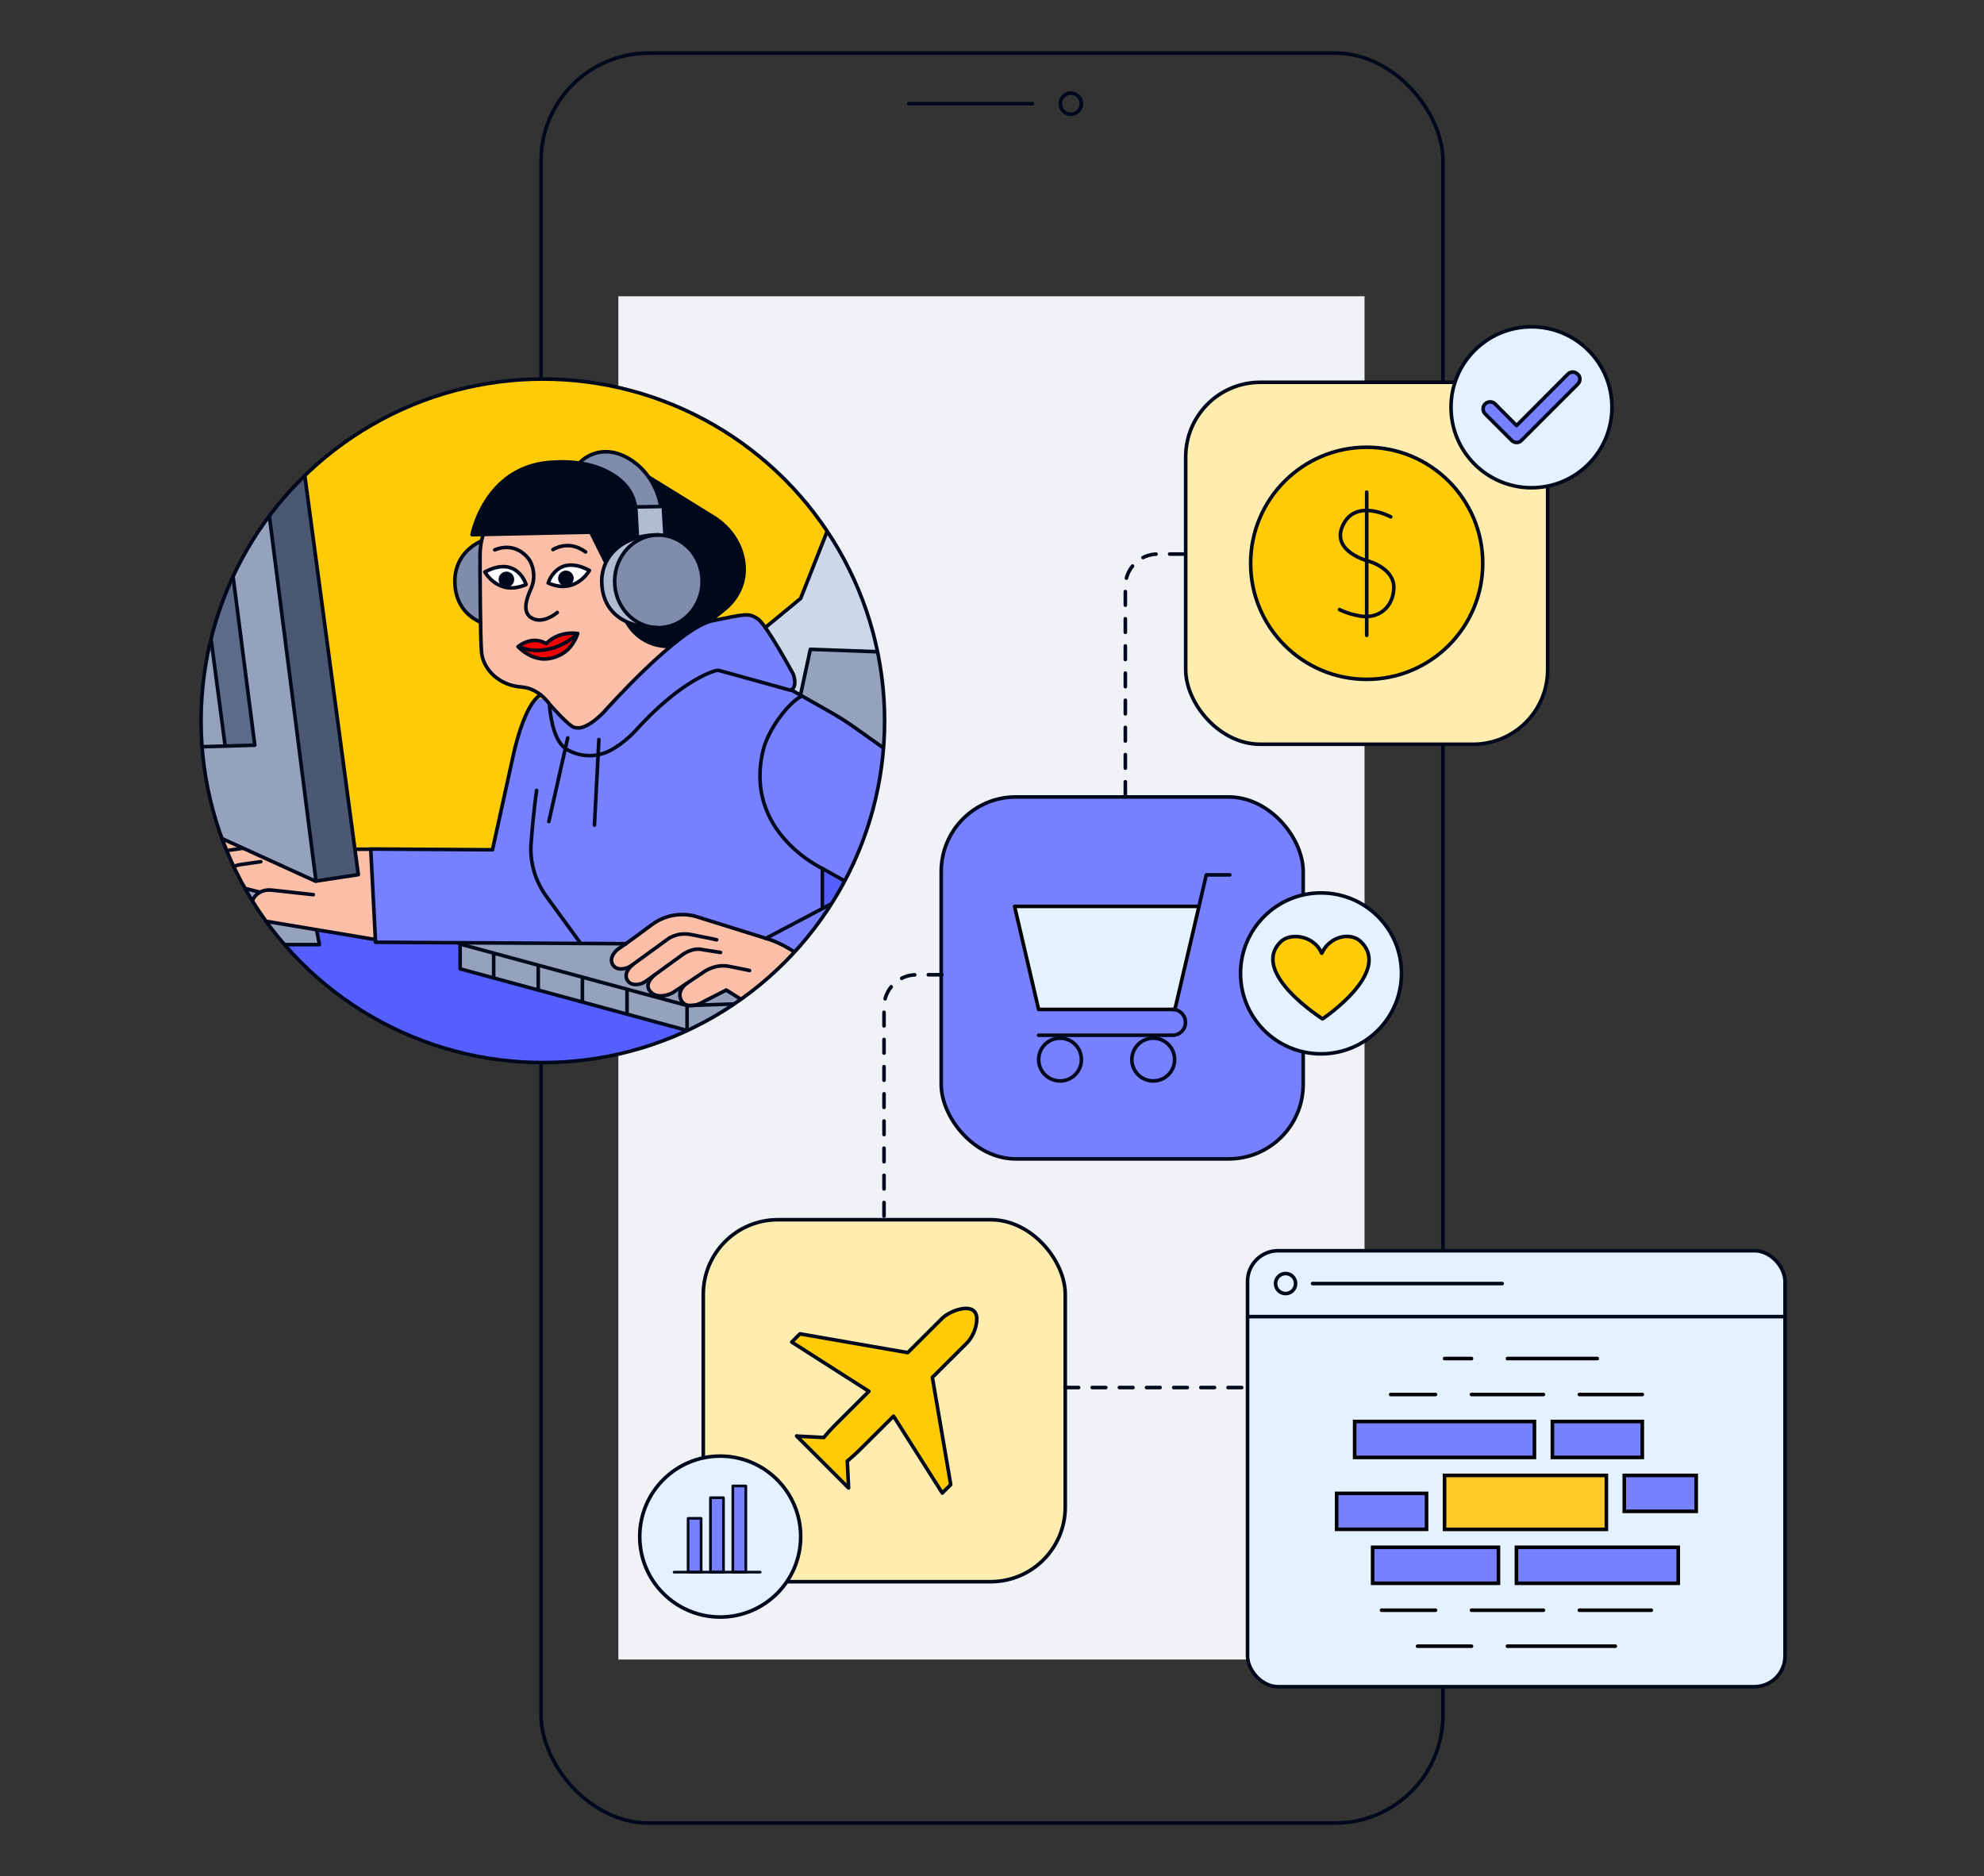 <?xml version="1.0" encoding="UTF-8"?>
<svg xmlns="http://www.w3.org/2000/svg" xmlns:xlink="http://www.w3.org/1999/xlink" id="Content" viewBox="0 0 552 522">
  <rect x="0" y="0" width="552" height="522" fill="#333333" stroke="none"/>
  <defs>
    <style>.cls-1,.cls-2,.cls-3,.cls-4,.cls-5,.cls-6,.cls-7,.cls-8,.cls-9,.cls-10,.cls-11,.cls-12,.cls-13{stroke-linecap:round;}.cls-1,.cls-2,.cls-3,.cls-4,.cls-5,.cls-6,.cls-7,.cls-8,.cls-12,.cls-13{stroke-linejoin:round;}.cls-1,.cls-2,.cls-3,.cls-4,.cls-6,.cls-7,.cls-14,.cls-15,.cls-16,.cls-17,.cls-12,.cls-13,.cls-18{stroke:#00081c;}.cls-1,.cls-10,.cls-16,.cls-13,.cls-19{fill:#7780ff;}.cls-2,.cls-20{fill:#ffcb05;}.cls-3{fill:#fff;}.cls-4,.cls-5,.cls-14{fill:#e3f2fe;}.cls-5,.cls-9,.cls-10,.cls-11{stroke:#000;}.cls-6{fill:#ed0303;}.cls-7,.cls-8,.cls-21,.cls-9,.cls-17,.cls-12,.cls-18{fill:none;}.cls-8{stroke:#00091c;}.cls-22{clip-path:url(#clippath);}.cls-21,.cls-19,.cls-23,.cls-24,.cls-25,.cls-26,.cls-27,.cls-28,.cls-29,.cls-20,.cls-30,.cls-31,.cls-32{stroke-width:0px;}.cls-9,.cls-10,.cls-11,.cls-14,.cls-15,.cls-16,.cls-17{stroke-miterlimit:10;}.cls-11{fill:#ffca28;}.cls-33{clip-path:url(#clippath-1);}.cls-15{fill:#ffedb0;}.cls-12{stroke-dasharray:0 0 3.78 3.78;}.cls-13{stroke-width:.75px;}.cls-23{fill:#4a5871;}.cls-24{fill:#5b6b88;}.cls-25{fill:#555fff;}.cls-26{fill:#95a2bc;}.cls-27{fill:#b1bcd3;}.cls-28{fill:#cdd7ea;}.cls-29{fill:#7f8daa;}.cls-30{fill:#f0f2f6;}.cls-31{fill:#fbbea7;}.cls-32{fill:#00081c;}</style>
    <clipPath id="clippath">
      <circle class="cls-21" cx="151.03" cy="200.56" r="95.09"></circle>
    </clipPath>
    <clipPath id="clippath-1">
      <circle class="cls-21" cx="151.03" cy="200.56" r="95.74"></circle>
    </clipPath>
  </defs>
  <rect class="cls-30" x="172.04" y="82.43" width="207.61" height="379.31"></rect>
  <rect class="cls-7" x="150.53" y="14.77" width="250.94" height="492.47" rx="30" ry="30"></rect>
  <line class="cls-7" x1="252.84" y1="28.85" x2="287.29" y2="28.85"></line>
  <circle class="cls-7" cx="297.94" cy="28.85" r="2.94"></circle>
  <g class="cls-22">
    <circle class="cls-20" cx="151.03" cy="200.56" r="95.74"></circle>
    <g class="cls-33">
      <path class="cls-32" d="M174.75,173.8l1.87,2.9,4.77,2.99,4.93.59,5.75-4.55,5.89-2.62,2.17-2.17,3.73-3.28,2.38-4.78.84-4.82-.81-5.08-2.93-4.64-3.53-3.73-10.41-6.49-9.7-5.63-15.92-3.3-10.52-.77-9.1,2.43-5.97,4.67-5.6,8.36-1.04,4.92,19.85-.67,12.52.23,4.17,7.22,6.66,18.22Z"></path>
      <path class="cls-31" d="M186.08,180.38l-21.32,20.94c-.2.19-.43.36-.67.49l-3.33.76-3.19-.83-4.58-5.14-2.13-3.2-4.82-2.21-5.01-.86-3.68-2.41-2.41-2.88-1.13-4.94-.2-11.36-.2-11.69.4-5.55,1.1-3.09,29.23-.45,4.04,7.36-.57,3.67.2,6.55,2,3.75,3.95,3.54,2.07,2.34,4.08,3.41,6.16,1.82Z"></path>
      <path class="cls-29" d="M181.6,174.74c7.65,0,13.85-5.77,13.85-12.89s-6.2-12.89-13.85-12.89-13.85,5.77-13.85,12.89,6.2,12.89,13.85,12.89Z"></path>
      <path class="cls-27" d="M182.2,174.5c-7.95-.97-10.26-5.27-11.05-12.34-.15-1.34.17-4.16.48-4.69,1.01-1.73,3.95-6.83,6.7-7.58,0,0-4.98.6-7.84,3.95-2.63,3.07-6.51,11.72,1.31,17.48,2.23,1.64,5.53,2.12,9.92,3.31"></path>
      <path class="cls-29" d="M133.77,173.05c-4.16-2.23-6.97-6.41-6.97-11.2s2.64-8.8,6.96-10.99l.02,22.18Z"></path>
      <path class="cls-29" d="M177.47,152.08l-.98-12.98-2.22-3.97-2.56-2.42c-1.31-.99-2.76-1.77-4.31-2.3l-6.11-1.51,3.74-2.56,4.37-.62,4.93,1.47,3.46,2.38,3.17,3.74,2.55,5.73.4,1.98.74.51.57,9.53-7.75,1.02Z"></path>
      <path class="cls-28" d="M212.92,174.43l9.79-7.83,9.92-25.34,4.18-10.44s3.62-8.22,10.1-8.16c6.48.06,20.26-.06,20.26-.06l7.84,1.04,11.8,10.23,8.53,10.23,2.7,25.73,6.54,10.37s4.97,5.26,2.13,14.64c-2.84,9.38-14.07,65.23-14.07,65.23l-8.38,9.23-16.15,12.7-19.29-5.86,24.49-11.11,7.1-4.26,4.97-5.26,2.42-4.55.85-4.41-.71-3.13-2.42-5.11-6.25-6.4-20.32-14.36-16.2-11.65-19.19-11.94-3.05-1.97.47-1.28-.43-3.63-2.65-4.27-5-8.4h0Z"></path>
      <path class="cls-25" d="M16,252.14l134.47-.88,97.43,24.9,19.79,6.06s-16.46,9.33-26.44,10.94c-6.49,1.04-18.42,2.96-18.42,2.96l-41.76-.1h-90.64l-9.79-1.2-15.06-3.79-18.39-8.59-6.83-4.99-12.66-10.35-7.67-9.05-4.04-5.92Z"></path>
      <path class="cls-19" d="M103.28,237.37l1.18,24.15c.08,1.44,1.28.66,2.72.69l21.05.39,44.2-.05c.47,0,.93-.12,1.34-.35l5.03-2.81s.09-.05.13-.08l5.89-3.75c.3-.19.63-.32.97-.38l3.51-.65c.42-.08.84-.06,1.25.06l13.84,3.9,9.39,2.62c.21.06.41.14.6.25l8.06,4.51c.32.18.61.42.83.72l2.54,3.29c.28.36.46.78.53,1.22l1.09,6.45c.04.23.05.46.03.69l-.19,2.21c-.18,2.07,1.92,3.58,3.82,2.76l42.02-18.06c.14-.06.27-.13.39-.21l7.37-4.71c.22-.14.43-.32.6-.52l4.94-5.73c.2-.23.36-.49.47-.77l1.53-3.84c.19-.48.24-1.01.15-1.52l-1-5.42c-.07-.37-.21-.72-.42-1.03l-3.93-5.9c-.17-.25-.38-.48-.62-.66l-15.27-11.61-29.94-21.08c-.05-.04-.11-.07-.16-.11l-11.93-7.2-3.1-1.83c-1.01-.59-1.53-1.76-1.3-2.9l.05-.24c.12-.6.03-1.22-.24-1.76l-3.42-6.83c-.04-.09-.09-.17-.15-.26l-4.09-6.37c-.09-.14-.2-.28-.32-.41l-1.47-1.55c-.38-.4-1.22-1.25-1.76-1.36l-2.97-.13c-.42-.09-.85-.08-1.26.03l-7.05,1.83c-.18.05-2.62.55-2.78.63l-5.07,3.13c2.64-2.03-.45.26-.64.43l-11.22,10.14s-.09.08-.13.13l-10.83,11.19c-.13.13-.27.26-.43.36l-4.14,2.82c-.74.43-1.48.2-2.34.26l-.26.02c-.71.05-1.41-.17-1.96-.63l-2.28-1.9c-.14-.12-.27-.25-.39-.39l-3.05-3.82c-.11-.14-.24-.28-.39-.39h0c-1.16-.97-2.89-.82-3.86.34l-.98,1.16c-.23.27-.4.59-.51.93l-4.23,13.14c-.03.08-.05.17-.07.25l-5.09,23.18c-.28,1.25-.11,2.3-1.4,2.3h-30.04c-1.57,0-2.95-.54-2.86,1.03Z"></path>
      <path class="cls-25" d="M228.94,252.64l9.5-5.24-9.5-5.77v11.02Z"></path>
      <path class="cls-26" d="M128.08,269.65l63.06,17.03,29-1.08-45.11-23.47-46.8.46-.15,7.06Z"></path>
      <path class="cls-26" d="M47.69,262.96l40.82-.11-.23-3.97-12.48-2.38-3.51-.9-2.38-3.63,1.25-2.83,1.13-1.03-3.96-.68-10.55,6.81-2.96.34-2.15-.91-2.5,3.17-2.5,6.13Z"></path>
      <path class="cls-26" d="M40.62,181.84l5.02-.12-2.51-18.63,20.55-7.65,7.16,51.37-21.75,1.08-2.03-15.54-6.93-.23.48-10.28Z"></path>
      <path class="cls-26" d="M55.24,208.13l3.42,23.47,29.09,13.61,11.82-1.88-16.46-121.97-10.84.32-26.48,18.26,2.93,20.77,6.52,47.43Z"></path>
      <path class="cls-26" d="M40.68,274.63h25.47l16.43,20.17-10.23-1.76-12.48-4.03-8.18-4.02-10.87-6.77-.14-3.6Z"></path>
      <path class="cls-31" d="M212.94,261.08l8.06,3.56,3.97,3.83,1.77,3.42.14,13.13-3.15,1.1-5.47-1.23-13.13-7.52-3.01-1.92-7.25,3.97-3.46.23-1.99-1.4.07-3.59-3.73,2.2-2.99.2-2.26-1.67v-1.86l.46-1.53-2.52,1.73-2.13.07-1.86-1-.14-2.26.73-1.47-1.53.54-1.86-.27-1.39-1.46v-2.2l2.79-2.52,8.91-6.45,5.52-2.07,4.32-.13,21.12,6.59Z"></path>
      <path class="cls-31" d="M104.27,261l-1.01-24.65-4.23-.11.54,7.09-11.14,2.06-11.6-5.24-16.29-7.14-11.16,7.69-1.23,1.79v2.11l.77,1.56v1.9l1.23,2.12,2,.67.51,2.8,2.15.91,2.14-.37,11.36-6.78,3.96.68-2.38,3.86.89,1.9,2.45,2.23,31.01,4.9Z"></path>
      <path class="cls-23" d="M72.39,121.8l15.65,123.38,11.56-1.77-16.18-121.96-11.02.36Z"></path>
      <path class="cls-24" d="M56.2,158.52l6.38,49.12,8.19-.28-6.53-51.9-8.04,3.05Z"></path>
      <path class="cls-27" d="M184.32,141.21h-7.17v7.73h7.62s-.46-7.73-.46-7.73Z"></path>
      <path class="cls-26" d="M222.59,193.4l3.11-12.65,47.86,1.7-7.57,39.74-26.65-18.89-16.75-9.89Z"></path>
      <path class="cls-7" d="M155.05,170.41s-4.03,3.55-7.29,1.43c-3.26-2.1-.12-7.51.38-9.1.75-2.39.32-5.67-1.34-7.6-1-1.17-4.08-4.17-9.16-2.15"></path>
      <path class="cls-7" d="M153.86,152.92s4.28-2.91,9.07.65"></path>
      <path class="cls-3" d="M152.52,162.22s2.43-8.29,11.47-3.5c0,0-.02.03-.05.09,0,.02-.03.04-.04.06-.61.99-4.36,6.43-11.38,3.35Z"></path>
      <path class="cls-3" d="M146.37,162.64s-2.43-8.29-11.47-3.5c0,0,3.77,6.89,11.47,3.5Z"></path>
      <path class="cls-32" d="M157.45,163.09c1.2,0,2.17-.97,2.17-2.17s-.97-2.17-2.17-2.17-2.17.97-2.17,2.17.97,2.17,2.17,2.17Z"></path>
      <path class="cls-32" d="M140.9,163.38c1.2,0,2.17-.97,2.17-2.17s-.97-2.17-2.17-2.17-2.17.97-2.17,2.17.97,2.17,2.17,2.17Z"></path>
      <path class="cls-7" d="M183.18,174.64c6.72,0,12.17-5.77,12.17-12.89s-5.45-12.89-12.17-12.89-12.17,5.77-12.17,12.89,5.45,12.89,12.17,12.89Z"></path>
      <path class="cls-7" d="M182.73,174.62c-10.61,0-15.31-5.76-15.31-12.88s5.83-12.94,15.88-12.94"></path>
      <path class="cls-7" d="M133.69,173.13c-4.89-2.18-7.14-6.48-7.14-11.4s2.57-8.89,7.25-11.15"></path>
      <path class="cls-7" d="M168.47,156.35l-4.11-8.28-33.02.7s3.5-18.6,21.48-20.11c10.83-.91,17.3,2.39,20.74,5.85,2.04,2.06,3.24,4.83,3.39,7.73l.37,6.93"></path>
      <path class="cls-7" d="M185,148.55l-.46-7.63-7.57.13"></path>
      <path class="cls-7" d="M161.49,128.5s4.5-4.76,11.45-1.91c6.19,2.54,9.9,8.62,10.81,13.93"></path>
      <path class="cls-7" d="M180.57,132.78l18.11,11.19c4.26,2.7,7.35,7.02,8.16,12,.06.35.1.71.14,1.08.45,4.35-1.26,8.61-4.42,11.63-.62.59-4,3.32-4.68,3.83"></path>
      <path class="cls-7" d="M152.82,195.9c.55,5.9,1.89,10.35,4.36,12.24.28.21.59.41.92.59,3.55,1.97,7.91,2.01,11.52.16,4.27-2.19,7.42-5.84,7.42-5.84,11.23-12.37,19.49-15.66,21.91-16.41.44-.14.91-.15,1.37-.02l19.68,5.45c2.06-1.1.69-4.53.69-4.53,0,0-7.41-13.72-9.88-15.37-2.47-1.64-3.3-1.37-12.62.55-9.33,1.92-30.02,25.21-30.02,25.21,0,0-3.18,3.61-6.34,4.48-.98.27-1.94.02-1.98,0-1.48-.21-6.97-6.51-6.97-6.51-1.17-1.61-2.67-2.96-4.45-3.83-1.01-.5-2.17-.84-3.38-.92-5.99-.42-10.68-4.73-11.09-9.86-.34-4.29-.4-21.32-.41-26.52,0-1.49.14-2.96.46-4.41.2-.9.47-1.88.83-2.7"></path>
      <path class="cls-7" d="M174.41,173.15s3.26,6.71,11.62,6.7"></path>
      <path class="cls-7" d="M166.63,205.76l-1.24,23.83"></path>
      <path class="cls-7" d="M157.96,205.31l-5.26,23.28"></path>
      <path class="cls-7" d="M228.8,252.31v-10.61"></path>
      <path class="cls-7" d="M238.88,247.29l-10.01-5.61s-22.18-10.22-16.5-33.07c1.43-5.74,6.88-12.87,10.36-14.75"></path>
      <path class="cls-7" d="M213.05,261.1l41.65-21.96"></path>
      <path class="cls-7" d="M161.4,262.29l-9.53-13.09c-2.95-4.15-4.44-9.17-4.13-14.25,0-.08,0-.15.02-.23.57-8.04,1.53-14.79,1.53-14.79"></path>
      <path class="cls-7" d="M150.4,193.35c-4.7,2.65-7.59,16.81-7.59,16.81l-5.79,26.28-33.87-.21,1.34,25.94,69.69.4"></path>
      <path class="cls-7" d="M226.91,285.08s2.22-12.39-1.98-16.92c-4.2-4.52-10.56-6.68-10.56-6.68l-20.68-6.46s-6.36-2.26-12.48,2.36c-6.14,4.63-9.36,6.78-9.36,6.78,0,0-2.63,2.04-1.4,4.2.61,1.08,1.74,1.29,2.7,1.22.96-.07,1.83-.43,2.59-.98l9.88-7.18s2.53-2.17,6.59-1.4c4.61.88,7.18,1.46,7.18,1.46"></path>
      <path class="cls-7" d="M175.93,268.5s-2.63,2.04-1.4,4.2c.61,1.08,1.74,1.29,2.7,1.22.97-.07,1.83-.43,2.59-.98l9.88-7.18s2.81-2.32,5.96-1.5l4.81.74"></path>
      <path class="cls-7" d="M182.07,271.34s-2.77,2.13-1.4,4.2c1.84,2.78,5.96,1.08,6.72.53l8.21-5.49s3.12-2.48,7.18-1.71c4.61.88,5.76,1.16,5.76,1.16"></path>
      <path class="cls-7" d="M191.07,273.62s-2.76,1.86-1.65,4.46c1.3,3.07,5.48,1.22,6.23.67l6.42-3.29,10.72,6.76s8.06,4.96,13.55,3.34l46.63-20.45c3.56-1.56,6.86-3.67,9.66-6.35,3.23-3.1,6.35-7.38,5.96-12.17-.8-9.57-10.19-15.33-10.19-15.33l-40.55-28.8c-2.02-1.43-4.1-2.77-6.25-4.01l-11.29-6.4"></path>
      <path class="cls-7" d="M104.37,261.41l-30.27-5.06s-4.65-1.39-4.08-4.89c.26-1.58,1.19-2.53,2.14-3.1,1.03-.62,2.26-.83,3.46-.7l11.55,1.27"></path>
      <path class="cls-7" d="M72.19,248.21l-3.89-.98-10.28,6.61s-3.82,2.35-5.49-.64c-1.54-2.76,1.47-4.84,1.47-4.84l10.03-6.69c.88-.58,1.88-.97,2.92-1.12l5.61-.8"></path>
      <path class="cls-7" d="M52.14,250.72c-1.03.06-2.11-.24-2.82-1.5-1.54-2.76,1.47-4.84,1.47-4.84l10.02-6.69c.88-.58,1.88-.97,2.92-1.12l3.89-.56"></path>
      <path class="cls-7" d="M49.18,246.32c-.35-.23-.67-.57-.93-1.05-1.54-2.76,1.47-4.84,1.47-4.84l10.02-6.69c.43-.28.87-.52,1.35-.7"></path>
      <path class="cls-7" d="M88.13,258.97l.75,3.85h-41.22s.26-4.45,5.04-9.23"></path>
      <path class="cls-7" d="M55.27,207.78l3.39,24.13,29.1,13.26,11.93-1.81-16.38-122.13-11.12.42-26.41,18.45,2.94,20.94"></path>
      <path class="cls-7" d="M72.19,122.06l15.73,123.08"></path>
      <path class="cls-7" d="M99.26,236.28h3.83"></path>
      <path class="cls-7" d="M40.61,274.68h25.66l16.66,20.39"></path>
      <path class="cls-7" d="M62.63,207.42l-6.45-48.81"></path>
      <path class="cls-7" d="M47.03,192.2l2.08,15.77,21.78-.63-6.73-52.25-20.96,8.09,2.43,18.38"></path>
      <path class="cls-7" d="M221.25,285.65l-30.37.99-62.86-17.07v-6.9"></path>
      <path class="cls-7" d="M128.11,262.7l63.12,17.08,16.56-.57"></path>
      <path class="cls-7" d="M137.35,265.56v6.13"></path>
      <path class="cls-7" d="M149.75,268.86v6.14"></path>
      <path class="cls-7" d="M162.04,272.56v6.13"></path>
      <path class="cls-7" d="M174.45,275.86v6.14"></path>
      <path class="cls-7" d="M206.22,279.95v6.14"></path>
      <path class="cls-7" d="M191.16,280.02v6.13"></path>
      <path class="cls-7" d="M212.94,174.6l9.82-8.09,13.11-33.19s2.41-10.7,12.98-10.84c10.57-.13,14.45,0,14.45,0h.98c10.57.13,11.24,10.84,11.24,10.84l3.55,34.93,8.06,13.06s2.56,3.84,1.36,10.75c-.68,3.87-9.05,39.95-9.05,39.95"></path>
      <path class="cls-3" d="M263.95,159.6h-25.01l2.61-15.89h25.01l-2.61,15.89Z"></path>
      <path class="cls-7" d="M222.76,193.21l2.7-12.55,48.06,1.74-7.48,39.53"></path>
      <path class="cls-6" d="M160.73,176.26c-5.76-.72-8.77,2.83-8.77,2.83,0,0-3.47-2.51-7.83.83,0,0,3.7,4.11,8.59,3.34,2.01-.31,4.11-1.33,5.43-2.68,1.89-1.93,2.57-4.3,2.57-4.3h0Z"></path>
      <path class="cls-7" d="M144.45,179.99s7.49,3.71,15.95-3.36"></path>
    </g>
  </g>
  <circle class="cls-18" cx="151.03" cy="200.56" r="95.09"></circle>
  <rect class="cls-14" x="347.1" y="347.99" width="149.54" height="121.31" rx="8.52" ry="8.52"></rect>
  <line class="cls-17" x1="347.45" y1="366.33" x2="496.72" y2="366.33"></line>
  <circle class="cls-7" cx="357.68" cy="357.13" r="2.79"></circle>
  <line class="cls-7" x1="365.19" y1="357.13" x2="417.94" y2="357.13"></line>
  <rect class="cls-11" x="401.91" y="410.51" width="45.02" height="15.01"></rect>
  <rect class="cls-10" x="421.91" y="430.52" width="45.02" height="10"></rect>
  <rect class="cls-10" x="381.9" y="430.52" width="35.01" height="10"></rect>
  <rect class="cls-10" x="371.89" y="415.51" width="25.01" height="10"></rect>
  <rect class="cls-10" x="451.92" y="410.51" width="20.01" height="10"></rect>
  <rect class="cls-10" x="431.92" y="395.51" width="25.01" height="10"></rect>
  <rect class="cls-10" x="376.9" y="395.51" width="50.02" height="10"></rect>
  <path class="cls-9" d="M456.93,388h-17.51M429.42,388h-20.01M399.4,388h-12.5"></path>
  <path class="cls-9" d="M459.43,448.02h-20.01M429.42,448.02h-20.01M399.4,448.02h-15.01M394.4,458.03h15.01M419.41,458.03h30.01"></path>
  <path class="cls-9" d="M401.91,378h7.5M419.41,378h25.01"></path>
  <rect class="cls-15" x="195.67" y="339.37" width="100.71" height="100.71" rx="20.75" ry="20.75"></rect>
  <path class="cls-2" d="M236.34,406.01c1.03-.87,2.15-1.9,3.37-3.12l8.9-8.87,13.56,21.4,2.35-2.35-5.11-29.82s9.5-9.47,9.55-9.52c1.56-1.55,2.56-3.9,2.78-6.08.06-.59.04-1.14-.08-1.64-.03-.12-.06-.24-.11-.35-.06-.16-.14-.32-.22-.46-.09-.14-.19-.27-.31-.39-1.9-1.9-7.02.13-8.92,2.02l-9.55,9.52-29.98-5.23-2.29,2.29,21.47,13.71-8.9,8.87c-1.47,1.46-2.67,2.78-3.64,3.97l-7.51-.38s-.02-.04-.03-.06l-.03.03,14.46,14.46-.36-7.49s0,0,0,0c.2-.16.4-.33.61-.5Z"></path>
  <rect class="cls-16" x="261.87" y="221.74" width="100.71" height="100.71" rx="20.75" ry="20.75"></rect>
  <path class="cls-7" d="M300.88,294.82c0,3.29-2.67,5.94-5.94,5.94s-5.96-2.65-5.96-5.94,2.67-5.96,5.96-5.96,5.94,2.67,5.94,5.96Z"></path>
  <path class="cls-7" d="M326.81,294.82c0,3.29-2.67,5.94-5.94,5.94s-5.96-2.65-5.96-5.94,2.67-5.96,5.96-5.96,5.94,2.67,5.94,5.96Z"></path>
  <polygon class="cls-5" points="333.59 252.19 326.89 280.86 288.97 280.86 282.28 252.19 333.59 252.19"></polygon>
  <path class="cls-7" d="M326.23,280.86c1.99,0,3.6,1.61,3.6,3.6,0,.99-.41,1.89-1.05,2.53-.66.65-1.55,1.05-2.55,1.05h-37.26"></path>
  <polyline class="cls-7" points="333.59 252.19 335.62 243.43 342.16 243.43"></polyline>
  <rect class="cls-15" x="329.89" y="106.37" width="100.71" height="100.71" rx="20.75" ry="20.75"></rect>
  <path class="cls-2" d="M380.25,189.02c17.84,0,32.29-14.46,32.29-32.29s-14.46-32.29-32.29-32.29-32.29,14.46-32.29,32.29,14.46,32.29,32.29,32.29"></path>
  <path class="cls-8" d="M386.95,143.81s-9.51-5.13-13.18,2.05c-3.47,6.76,4.81,9.65,6.91,10.26.72.21,1.42.46,2.09.78,2.01.98,5.15,3.09,5.03,6.73-.19,5.33-4.22,8.69-9.45,7.76-3.65-.65-5.66-1.79-5.66-1.79"></path>
  <line class="cls-8" x1="380.25" y1="136.92" x2="380.25" y2="176.78"></line>
  <circle class="cls-4" cx="426.1" cy="113.32" r="22.39"></circle>
  <path class="cls-1" d="M438.92,104.09c-.76-.76-1.97-.76-2.7,0h0l-14.27,14.31-5.99-6.03c-.76-.76-2.01-.73-2.77.03s-.73,2.01.03,2.77l7.38,7.38c.76.76,1.97.76,2.7,0h0l15.66-15.66c.76-.73.83-1.94.1-2.7-.07-.03-.1-.07-.14-.1Z"></path>
  <circle class="cls-4" cx="367.54" cy="270.83" r="22.39"></circle>
  <path class="cls-2" d="M368.01,283.46s19.35-12.9,10.65-21.42c-2.14-2.1-5.77-1.85-8.23-.07-1,.71-1.96,1.71-2.64,3.21l-.07.04c-.64-1.5-1.6-2.49-2.64-3.21-2.46-1.75-6.63-2.07-8.77.04-8.7,8.55,11.62,21.42,11.62,21.42"></path>
  <line class="cls-12" x1="296.32" y1="386.06" x2="345.79" y2="386.06"></line>
  <path class="cls-12" d="M245.96,338.36v-58.15c0-4.97,4.03-8.99,8.99-8.99h8.67"></path>
  <path class="cls-12" d="M313.1,221.3v-58.15c0-4.97,4.03-8.99,8.99-8.99h8.67"></path>
  <circle class="cls-4" cx="200.38" cy="427.53" r="22.39"></circle>
  <rect class="cls-13" x="191.45" y="422.46" width="3.62" height="14.96"></rect>
  <rect class="cls-13" x="197.67" y="416.71" width="3.62" height="20.72"></rect>
  <rect class="cls-13" x="203.89" y="413.45" width="3.62" height="23.98"></rect>
  <line class="cls-13" x1="187.55" y1="437.43" x2="211.51" y2="437.43"></line>
</svg>
